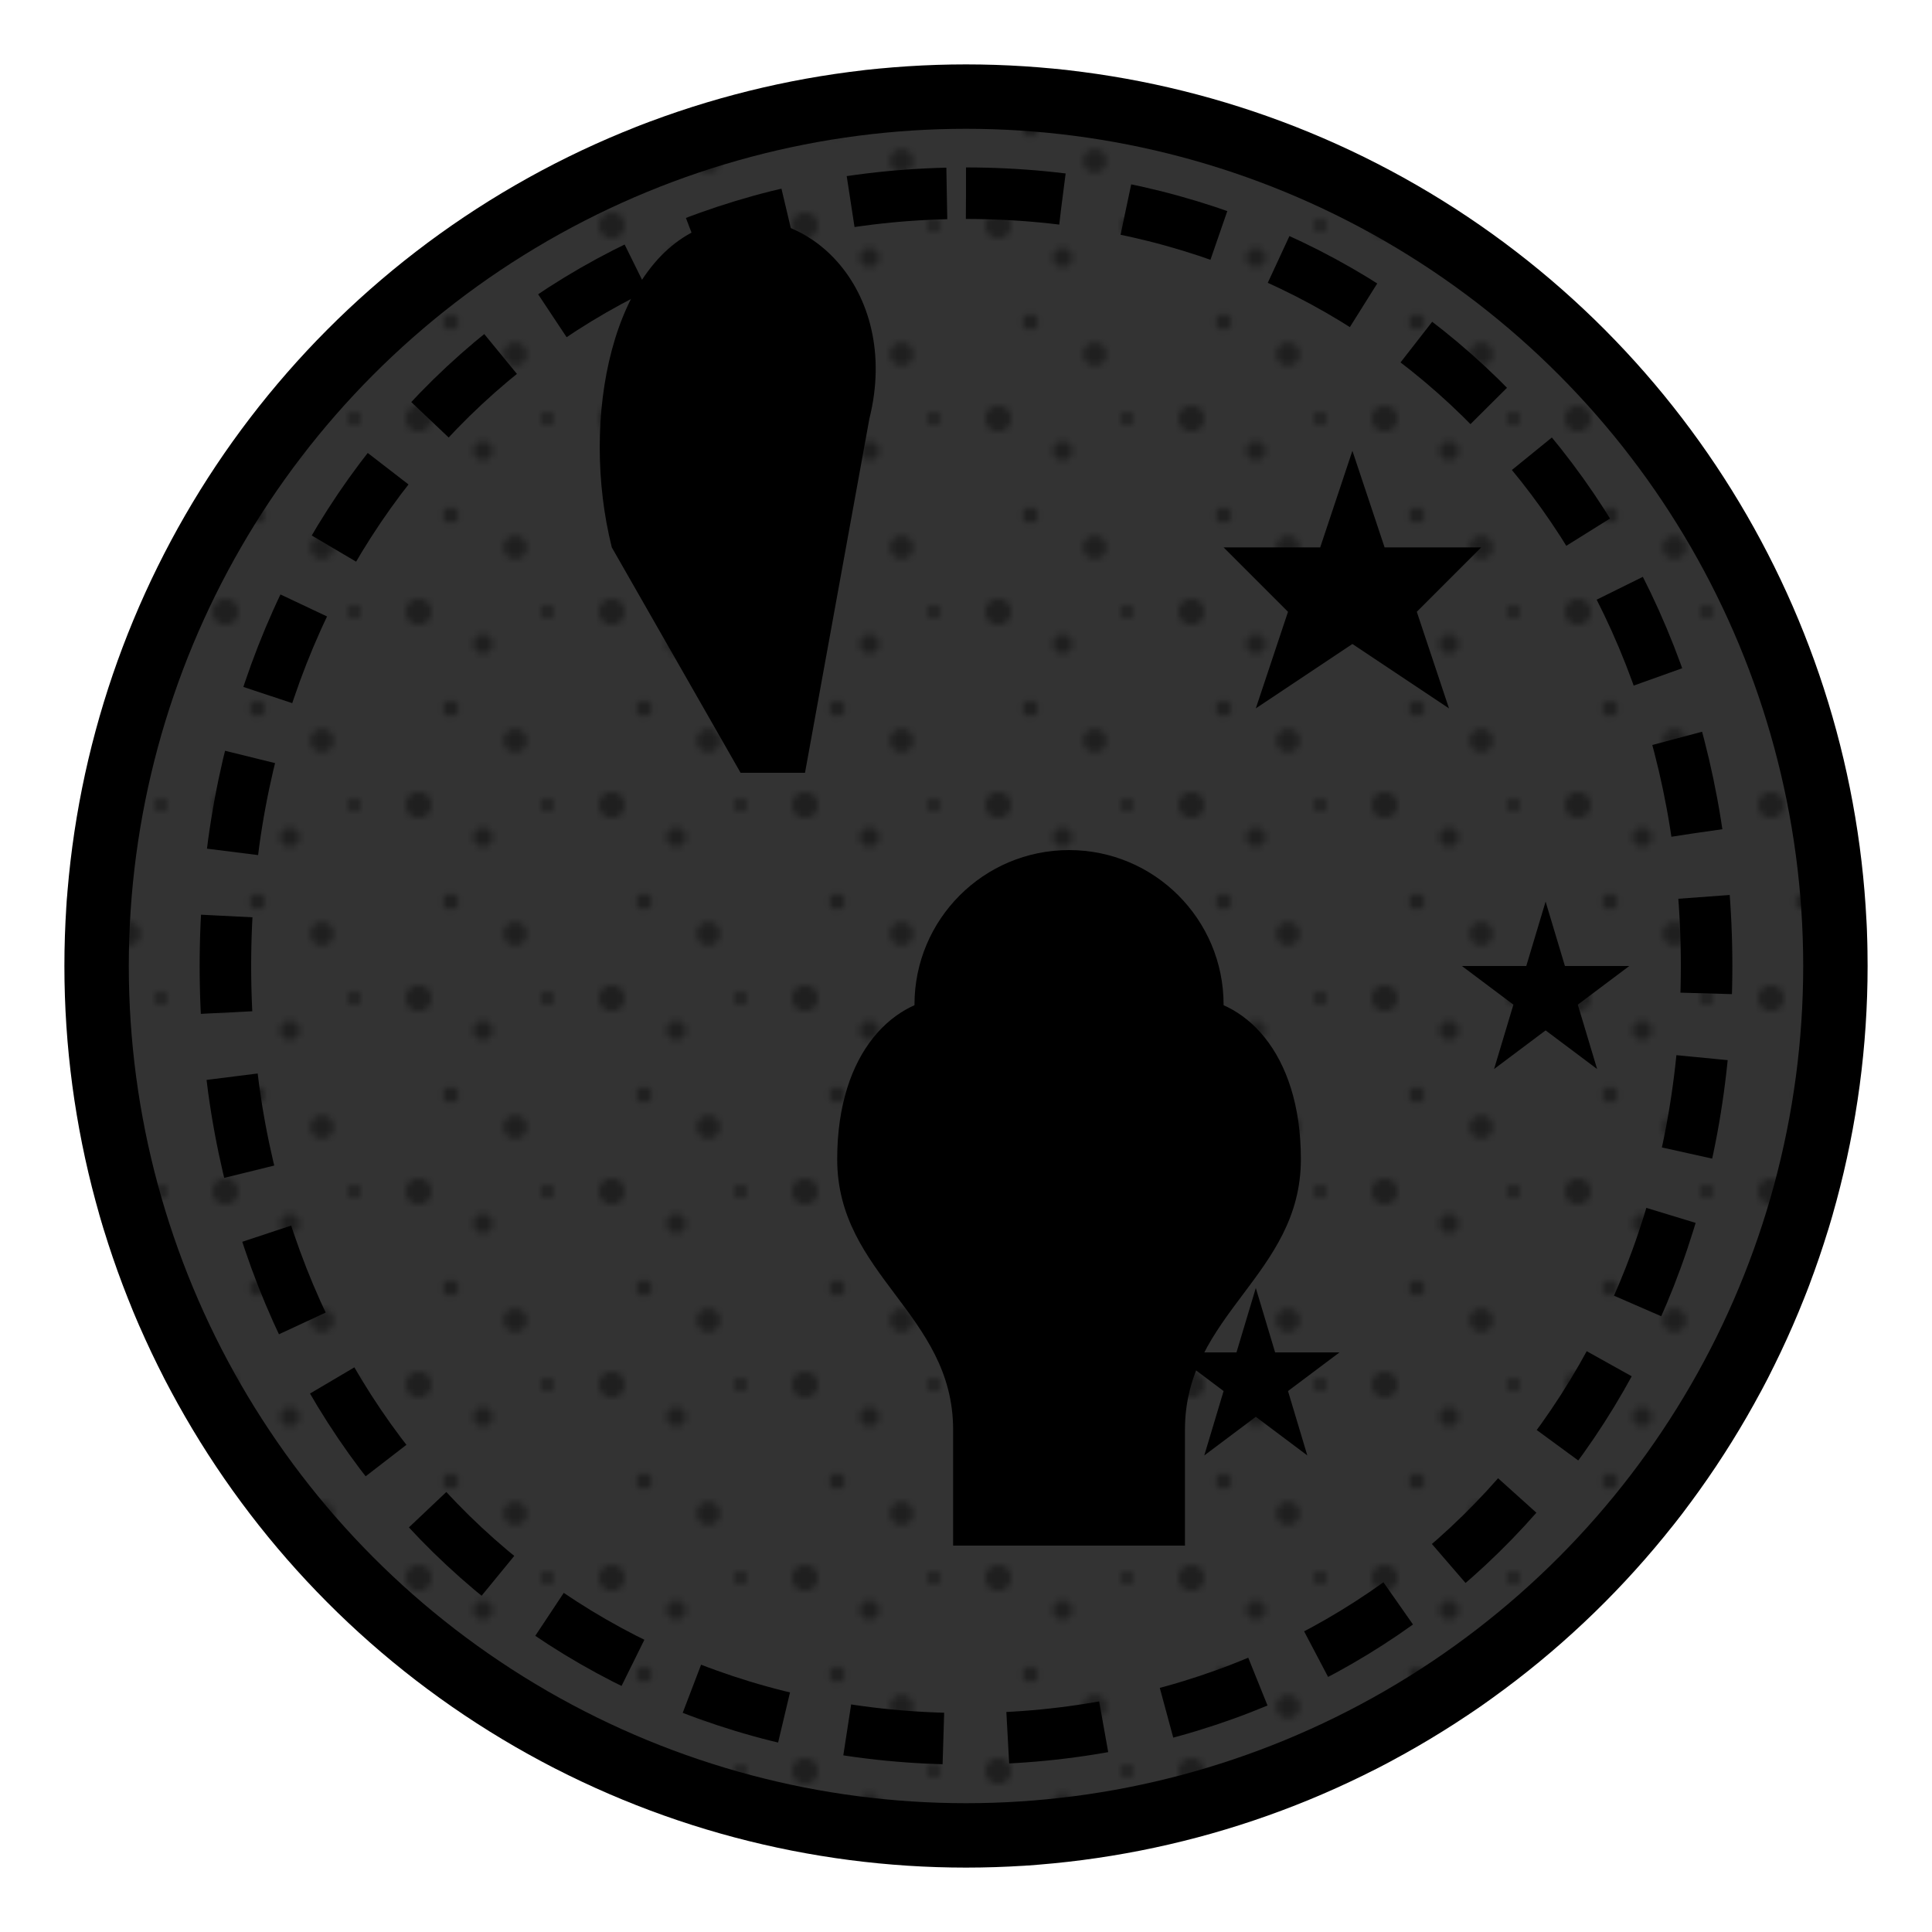 <svg xmlns="http://www.w3.org/2000/svg" viewBox="0 0 300 300">
  <defs>
    <linearGradient id="grad1" x1="0%" y1="0%" x2="100%" y2="100%">
      <stop offset="0%" stop-color="hsl(313, 54%, 48%)" />
      <stop offset="100%" stop-color="hsl(313, 54%, 33%)" />
    </linearGradient>
    <linearGradient id="grad2" x1="0%" y1="0%" x2="100%" y2="100%">
      <stop offset="0%" stop-color="hsl(313, 54%, 73%)" />
      <stop offset="100%" stop-color="hsl(313, 54%, 48%)" />
    </linearGradient>
    <pattern id="confetti" width="30" height="30" patternUnits="userSpaceOnUse">
      <circle cx="5" cy="5" r="2" fill="hsl(313, 54%, 73%)" opacity="0.7" />
      <circle cx="15" cy="10" r="1.5" fill="hsl(313, 54%, 48%)" opacity="0.6" />
      <circle cx="25" cy="5" r="1" fill="hsl(313, 54%, 33%)" opacity="0.5" />
      <circle cx="10" cy="20" r="1.2" fill="hsl(313, 54%, 73%)" opacity="0.6" />
      <circle cx="20" cy="25" r="1.8" fill="hsl(313, 54%, 48%)" opacity="0.7" />
    </pattern>
  </defs>
  
  <!-- Main circular background -->
  <circle cx="150" cy="150" r="140" fill="url(#grad1)" />
  <circle cx="150" cy="150" r="130" fill="white" opacity="0.2" />
  
  <!-- Festive decorative elements -->
  <path d="M150,30 C215,30 265,80 265,150 C265,220 215,270 150,270 C85,270 35,220 35,150 C35,80 85,30 150,30 Z" fill="none" stroke="url(#grad2)" stroke-width="8" stroke-dasharray="15,10" />
  
  <!-- Child silhouette -->
  <g transform="translate(130, 120) scale(1.2)">
    <path d="M30,50 C30,22 0,22 0,50 C0,65 15,70 15,85 L15,100 L45,100 L45,85 C45,70 60,65 60,50 C60,22 30,22 30,50 Z" fill="url(#grad2)" />
    <circle cx="30" cy="30" r="20" fill="url(#grad2)" />
    <!-- Party hat -->
    <path d="M30,10 L15,35 L45,35 Z" fill="hsl(313, 54%, 33%)" />
  </g>
  
  <!-- Balloon -->
  <path d="M95,85 C90,65 95,40 110,35 C125,30 140,45 135,65 L125,120 L115,120 Z" fill="hsl(313, 54%, 73%)" />
  
  <!-- Confetti overlay -->
  <circle cx="150" cy="150" r="140" fill="url(#confetti)" fill-opacity="0.4" />
  
  <!-- Star decorations -->
  <path d="M210,70 L215,85 L230,85 L220,95 L225,110 L210,100 L195,110 L200,95 L190,85 L205,85 Z" fill="hsl(313, 54%, 73%)" />
  <path d="M240,140 L243,150 L253,150 L245,156 L248,166 L240,160 L232,166 L235,156 L227,150 L237,150 Z" fill="hsl(313, 54%, 73%)" />
  <path d="M195,200 L198,210 L208,210 L200,216 L203,226 L195,220 L187,226 L190,216 L182,210 L192,210 Z" fill="hsl(313, 54%, 73%)" />
</svg>